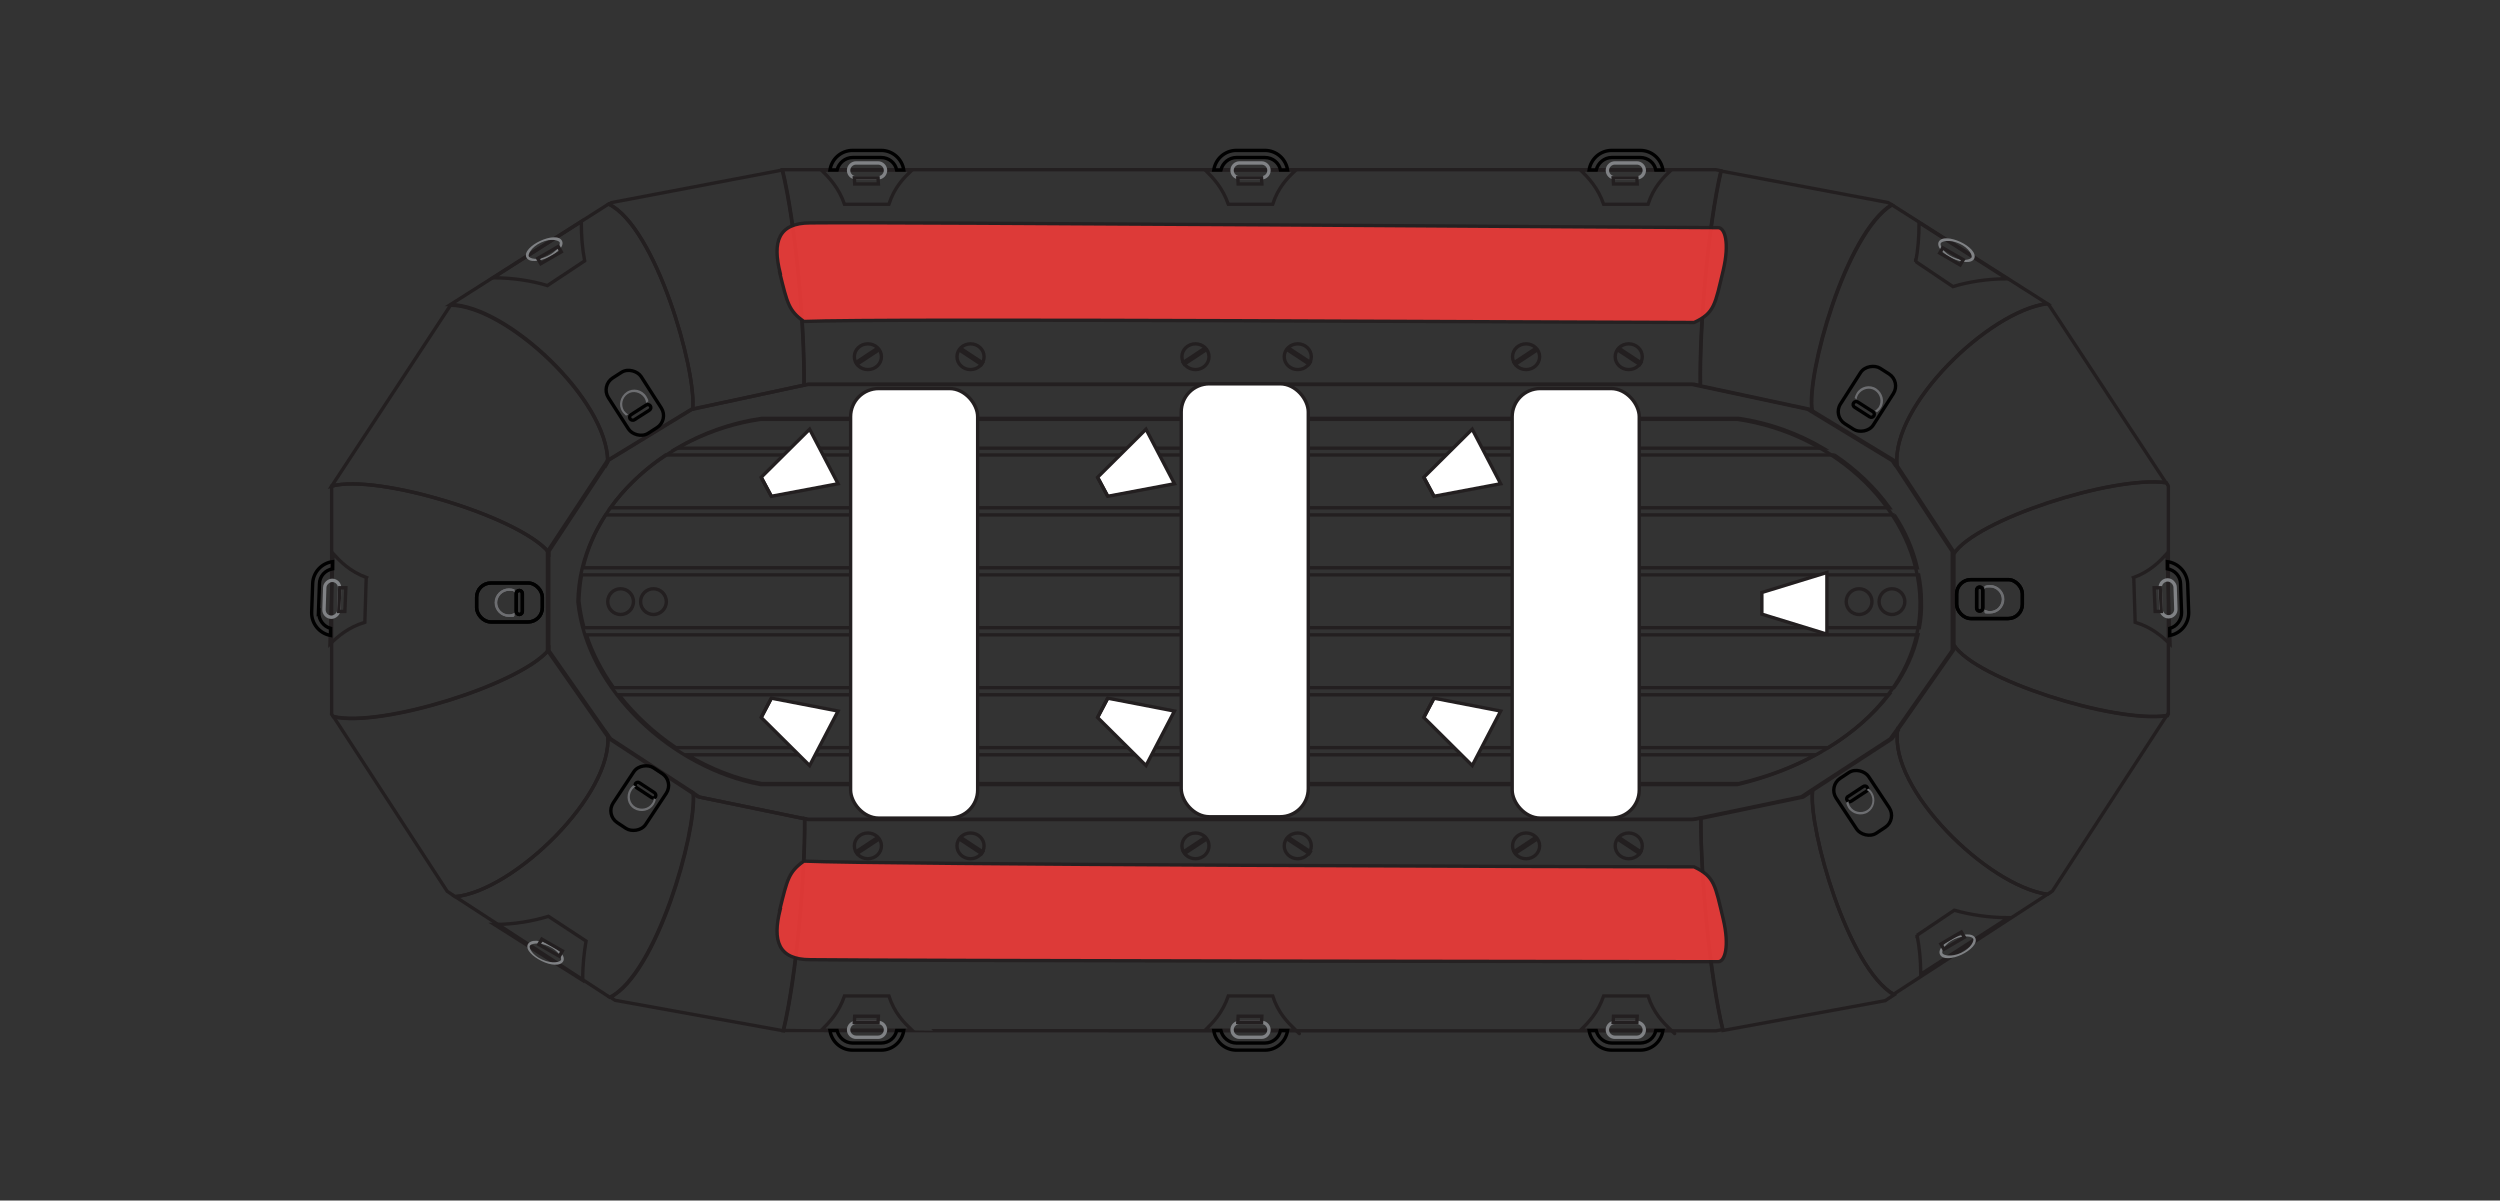 <svg viewBox="0 0 738 354.4" version="1.1" xmlns="http://www.w3.org/2000/svg" id="b">
  
  <rect x="0" y="0" width="738" height="354.4" fill="#333333" stroke="none"/>
  
  <defs>
    <style>
      .st0 {
        stroke: #000;
      }

      .st0, .st1, .st2, .st3, .st4, .st5, .st6, .st7, .st8, .st9, .st10, .st11, .st12, .st13 {
        fill: none;
      }

      .st0, .st14, .st8, .st13, .st15 {
        stroke-miterlimit: 10;
      }

      .st1 {
        stroke-miterlimit: 10;
        stroke-width: 1px;
      }

      .st1, .st14, .st2, .st4, .st7, .st10, .st11, .st13, .st15 {
        stroke: #231f20;
      }

      .st14 {
        fill: #fff;
      }

      .st2 {
        stroke-miterlimit: 10;
        stroke-width: 1px;
      }

      .st3, .st5, .st6, .st9 {
        stroke: #010101;
        stroke-linejoin: round;
      }

      .st4 {
        stroke-miterlimit: 10;
        stroke-width: 1px;
      }

      .st5 {
        stroke-width: 1px;
      }

      .st6 {
        stroke-width: 1px;
      }

      .st16 {
        fill: #808285;
      }

      .st17 {
        fill: #231f20;
      }

      .st18 {
        fill: #6d6e71;
      }

      .st7 {
        stroke-miterlimit: 10;
        stroke-width: 1px;
      }

      .st8, .st12 {
        stroke: #808285;
      }

      .st19 {
        opacity: .9;
      }

      .st9 {
        stroke-width: 1px;
      }

      .st10 {
        stroke-miterlimit: 10;
        stroke-width: 1px;
      }

      .st11 {
        stroke-miterlimit: 10;
        stroke-width: 1px;
      }

      .st12 {
        stroke-miterlimit: 10;
        stroke-width: 1px;
      }

      .st15 {
        fill: #ef3b39;
      }
    </style>
  </defs>
  <g id="c">
    <g id="d">
      <path d="M576.8,163.5v26.9c6.3,10.1,47.2,23.2,63,20.9l.3-.5v-67.3l-.6-1c-15.9-2.1-56.3,11-62.7,21h0Z" class="st13" id="e"></path>
      <path d="M162,191.8v-28.8c-8.6-10.4-50.4-23.2-64.1-19.5v67.3l.5.8c14.2,3.3,55.1-9.5,63.6-19.7h0Z" class="st13" id="f"></path>
      <g id="g">
        <path d="M237.4,113.7l1.3-.3h261.3l1.9.4c-.3-17.7,2.3-47.1,6.1-63.4l-1.5-.3H231c3.9,16.1,6.6,45.7,6.4,63.6h0Z" class="st13" id="h"></path>
        <path d="M204.5,120.8h0c0,0,32.8-7.1,32.8-7.1.2-17.9-2.5-47.5-6.4-63.5l-50.4,9.6-.8.5c13.8,6.8,25.9,48.7,24.8,60.5h0Z" class="st13" id="i"></path>
        <path d="M179.4,136.3l.2-.4,24.9-15.2c1.1-11.8-11-53.8-24.8-60.5l-46.7,29.7c16.5.2,46.4,28,46.4,46.3h0Z" class="st13" id="j"></path>
        <path d="M162,163v-.2l17.4-26.4c0-18.3-29.9-46.1-46.4-46.3h0s-35.1,53.4-35.1,53.4h0c13.7-3.7,55.6,9.2,64.1,19.6Z" class="st13" id="k"></path>
        <path d="M560,137.4l16.7,25.4v.7c6.4-10,46.7-23.2,62.7-21l-34.5-52.4-.6-.4c-17.2,2.2-46,30.1-44.3,47.7h0Z" class="st13" id="l"></path>
        <path d="M534.9,121.2l24.2,14.7.9,1.4c-1.7-17.6,27.1-45.5,44.3-47.7l-45.9-29.2c-13.7,8.5-25.3,50.4-23.5,60.8h0Z" class="st13" id="m"></path>
        <path d="M502,113.9l32.2,6.9.8.5c-1.8-10.3,9.8-52.3,23.5-60.8l-1.1-.7-49.3-9.3c-3.8,16.3-6.4,45.7-6.1,63.4h0Z" class="st13" id="n"></path>
      </g>
      <g id="o">
        <path d="M639.7,211.2c-15.8,2.3-56.7-10.8-63-20.9v1.6l-16.5,23.6c-2.7,17.4,26.6,46,44.2,48.5l1.5-1,33.8-51.9h0Z" class="st13" id="p"></path>
        <path d="M560.3,215.6l-1.8,2.5-23.5,15.3c-1.1,11.5,10.5,52.2,24,60.1l45.4-29.5c-17.6-2.4-46.9-31-44.2-48.5h0Z" class="st13" id="q"></path>
        <path d="M535,233.5l-2.7,1.8-30.2,6.3c-.1,17.9,2.6,46.8,6.5,62.6l47.9-8.8,2.6-1.7c-13.5-7.9-25.2-48.7-24-60.1h0Z" class="st13" id="r"></path>
        <path d="M502.1,241.5l-2.1.4H238.7l-1.2-.3c.1,17.9-2.5,46.7-6.3,62.6h.8c0,.1,274.6.1,274.6.1l2-.4c-3.8-15.9-6.5-44.7-6.5-62.6h0Z" class="st13" id="s"></path>
        <path d="M179.4,216.9l-17.4-24.9v-.2c-8.5,10.2-49.4,23-63.6,19.7l33.6,51.6,2.4,1.6c17.2-1.7,46.6-30,45-47.8h0Z" class="st13" id="t"></path>
        <path d="M204.6,234l-24.3-15.9-.9-1.2c1.7,17.8-27.8,46.1-45,47.8l45.6,29.7c13.7-7,25.6-48.4,24.6-60.3h0Z" class="st13" id="u"></path>
        <path d="M237.5,241.7l-31-6.4-1.8-1.2c1,11.9-10.8,53.3-24.5,60.3l1.4.9,49.7,9c3.8-15.9,6.4-44.7,6.3-62.6h0Z" class="st13" id="v"></path>
      </g>
    </g>
    <g id="w">
      <path d="M559.5,137.4l-.9-1.4-24.2-14.7-.8-.5-32.2-6.9-1.9-.4H238.2l-1.3.3-32.8,7h0c0,0-24.9,15.2-24.9,15.2l-.2.4-17.4,26.4v29.2l17.4,24.9.9,1.2,24.3,15.9,1.8,1.2,31,6.4,1.2.3h261.3l2.1-.4,30.2-6.3,2.7-1.8,23.5-15.3,1.8-2.5,16.5-23.6v-29.2l-16.7-25.4h0ZM566.8,177.7c.4,26-23.4,46.7-53.9,53.9H224.5c-25.9-4.8-51.2-27.8-53.9-53.9h0c.4-26.9,24.9-49.7,53.9-53.9h288.4c29,4.2,53.5,27.2,53.9,53.9h0Z" class="st13"></path>
    </g>
    <g id="x">
      <path d="M541.6,134.3H196.5c-6.4,4.3-12,9.6-16.3,15.6h377.6c-4.3-6-9.9-11.3-16.3-15.6h0Z" class="st13"></path>
      <path d="M513.4,123.5H224.8c-9,1.3-17.5,4.4-25,8.8h338.4c-7.5-4.4-16-7.5-24.9-8.8h0Z" class="st13"></path>
      <path d="M224.8,231.3h288.5c8.2-1.9,15.9-4.8,22.7-8.5H202.8c6.9,4.1,14.4,7.1,22,8.5Z" class="st13"></path>
      <path d="M199.5,220.7h340.2c7.1-4.3,13.2-9.6,17.9-15.6H182.7c4.7,6,10.4,11.3,16.8,15.6h0Z" class="st13"></path>
      <path d="M559.3,152H178.8c-3.1,4.8-5.4,10.1-6.7,15.6h393.9c-1.3-5.5-3.6-10.8-6.8-15.6Z" class="st13"></path>
      <path d="M181.1,203h378c3.4-4.8,5.8-10,7.1-15.6H173.1c1.8,5.5,4.6,10.8,8,15.6Z" class="st13"></path>
      <path d="M170.9,177.4h0c.3,2.7.8,5.3,1.5,7.9h394.2c.5-2.6.7-5.2.6-7.9h0c0-2.6-.3-5.2-.8-7.7H171.7c-.5,2.5-.7,5.1-.8,7.7Z" class="st13"></path>
    </g>
    <g id="y">
      <g id="z">
        <g id="aa">
          <path d="M375.7,60.3c1.6-5,4.4-7.8,6.8-10.1,0,0,0,0,0,0h-26.7s0,0,0,0c2.3,2.3,5.1,5.2,6.8,10.1h13Z" class="st13"></path>
        </g>
        <g id="ab">
          <path d="M375.7,294c1.6,5,4.4,7.8,6.8,10.1s0,0,0,0h-26.7s0,0,0,0c2.3-2.3,5.1-5.1,6.8-10.1h13Z" class="st13"></path>
        </g>
      </g>
      <g id="ac">
        <path d="M365.9,301.8h6.5c1.2,0,2.2,1,2.2,2.2h0c0,1.2-1,2.2-2.2,2.2h-6.5c-1.2,0-2.2-1-2.2-2.2h0c0-1.2,1-2.2,2.2-2.2Z" class="st8"></path>
        <path d="M365.9,48.1h6.5c1.2,0,2.2,1,2.2,2.2h0c0,1.2-1,2.2-2.2,2.2h-6.5c-1.2,0-2.2-1-2.2-2.2h0c0-1.2,1-2.2,2.2-2.2Z" class="st8"></path>
      </g>
      <g id="ad">
        <polygon points="365.5 300 372.5 300 372.4 301.8 365.4 301.8 365.5 300" class="st13"></polygon>
        <polygon points="365.5 54.3 372.5 54.3 372.4 52.5 365.4 52.5 365.5 54.3" class="st13"></polygon>
      </g>
      <g id="ae">
        <path d="M365,46.5h8.4c2.3,0,4.2,1.6,4.6,3.7h2.1c-.5-3.3-3.3-5.8-6.7-5.8h-8.4c-3.4,0-6.2,2.5-6.7,5.8h2.1c.5-2.1,2.4-3.7,4.6-3.7Z" class="st0"></path>
        <path d="M365,307.9h8.4c2.3,0,4.2-1.6,4.6-3.7h2.1c-.5,3.3-3.3,5.8-6.7,5.8h-8.4c-3.4,0-6.2-2.5-6.7-5.8h2.1c.5,2.1,2.4,3.7,4.6,3.7Z" class="st0"></path>
      </g>
    </g>
    <g id="af">
      <g id="ag">
        <g id="ah">
          <path d="M262.4,60.3c1.6-5,4.4-7.8,6.8-10.1,0,0,0,0,0,0h-26.7s0,0,0,0c2.3,2.3,5.1,5.2,6.8,10.1h13Z" class="st13"></path>
        </g>
        <g id="ai">
          <path d="M486.5,60.3c1.6-5,4.4-7.8,6.8-10.1,0,0,0,0,0,0h-26.7s0,0,0,0c2.3,2.3,5.1,5.2,6.8,10.1h13Z" class="st13"></path>
        </g>
        <g id="aj">
          <path d="M262.4,294c1.6,5,4.4,7.8,6.8,10.1,0,0,0,0,0,0h-26.7s0,0,0,0c2.3-2.3,5.1-5.1,6.8-10.1h13Z" class="st13"></path>
        </g>
        <g id="ak">
          <path d="M486.5,294c1.6,5,4.4,7.8,6.8,10.1s0,0,0,0h-26.7s0,0,0,0c2.3-2.3,5.1-5.1,6.8-10.1h13Z" class="st13"></path>
        </g>
        <g id="al">
          <path d="M629.8,170.5c4.9-1.8,7.7-4.7,9.9-7.1,0,0,0,0,0,0l.9,26.7s0,0,0,0c-2.4-2.2-5.3-4.9-10.3-6.4l-.4-13h0Z" class="st13"></path>
        </g>
        <g id="am">
          <path d="M108.2,170.5c-4.9-1.8-7.7-4.7-9.9-7.1,0,0,0,0,0,0l-.9,26.7s0,0,0,0c2.4-2.2,5.3-4.9,10.3-6.4l.4-13h0Z" class="st13"></path>
        </g>
        <g id="an">
          <path d="M172.6,77c-.7-3.5-1-7.4-1-11.4v-.2l-26,16.6c5.9,0,11.4.9,16,2.3l11-7.3h0Z" class="st13"></path>
        </g>
        <g id="ao">
          <path d="M565.5,77.3c.7-3.5,1-7.4,1-11.4v-.2l26,16.6c-5.9,0-11.4.9-16,2.3l-11-7.4h0Z" class="st13"></path>
        </g>
        <g id="ap">
          <path d="M173,277.8c-.6,3.5-1,7.4-1,11.4v.2l-26.1-16.5c5.9,0,11.4-1,16-2.4l11.1,7.3h0Z" class="st13"></path>
        </g>
        <g id="aq">
          <path d="M565.9,276c.7,3.5,1.1,7.4,1.1,11.4v.2l25.9-16.7c-5.9,0-11.4-.9-16-2.2l-11,7.4h0Z" class="st13"></path>
        </g>
      </g>
      <g id="ar">
        <path d="M252.7,48.1h6.5c1.2,0,2.2,1,2.2,2.2h0c0,1.2-1,2.2-2.2,2.2h-6.5c-1.2,0-2.2-1-2.2-2.2h0c0-1.2,1-2.2,2.2-2.2Z" class="st8"></path>
        <path d="M476.7,48.1h6.5c1.2,0,2.2,1,2.2,2.2h0c0,1.2-1,2.2-2.2,2.2h-6.5c-1.2,0-2.2-1-2.2-2.2h0c0-1.2,1-2.2,2.2-2.2Z" class="st8"></path>
        <path d="M252.7,301.8h6.5c1.2,0,2.2,1,2.2,2.2h0c0,1.2-1,2.2-2.2,2.2h-6.5c-1.2,0-2.2-1-2.2-2.2h0c0-1.2,1-2.2,2.2-2.2Z" class="st8"></path>
        <path d="M476.7,301.8h6.5c1.2,0,2.2,1,2.2,2.2h0c0,1.2-1,2.2-2.2,2.2h-6.5c-1.2,0-2.2-1-2.2-2.2h0c0-1.2,1-2.2,2.2-2.2Z" class="st8"></path>
        <rect transform="translate(-81.9 268.8) rotate(-88.1)" ry="2.2" rx="2.2" height="4.4" width="10.9" y="174.5" x="92.5" class="st12"></rect>
        <rect transform="translate(-5.5 21.2) rotate(-1.9)" ry="2.2" rx="2.2" height="10.9" width="4.4" y="171.3" x="637.8" class="st12"></rect>
        <path d="M161.8,76c-2.6,1.2-5.6,1.6-6.4,0s1.5-3.7,4.1-4.9,5.6-1.6,6.4,0-1.5,3.7-4.1,4.9ZM159.7,71.6c-3,1.4-3.9,3.6-3.6,4.1.3.6,2.5,1.3,5.5-.1s3.9-3.6,3.6-4.1-2.5-1.3-5.5.1Z" class="st16" id="as"></path>
        <path d="M572.3,71.4c.8-1.6,3.8-1.2,6.4,0s4.8,3.3,4.1,4.9-3.8,1.2-6.4,0-4.8-3.3-4.1-4.9ZM572.9,71.8c-.3.6.7,2.8,3.6,4.1,3,1.4,5.2.7,5.5.1s-.7-2.8-3.6-4.1-5.2-.7-5.5-.1Z" class="st16" id="at"></path>
        <path d="M576.7,276.9c2.6-1.2,5.6-1.6,6.4,0s-1.5,3.7-4,4.9-5.6,1.6-6.4,0,1.5-3.7,4-4.9ZM578.9,281.3c3-1.4,3.9-3.6,3.6-4.2s-2.5-1.2-5.5.1c-3,1.4-3.9,3.6-3.6,4.2s2.5,1.2,5.5-.1h0Z" class="st16" id="au"></path>
        <path d="M166.3,283.7c-.8,1.6-3.8,1.3-6.4,0s-4.8-3.3-4.1-4.9c.8-1.6,3.8-1.3,6.4,0s4.8,3.3,4.1,4.9ZM165.6,283.4c.3-.6-.7-2.8-3.7-4.1s-5.2-.7-5.5-.1.7,2.8,3.7,4.1,5.2.7,5.5.1Z" class="st16" id="av"></path>
      </g>
      <g id="aw">
        <polygon points="101.8 180.5 102.1 173.5 100.3 173.5 100 180.5 101.8 180.5" class="st13"></polygon>
        <rect transform="translate(-15.9 91.2) rotate(-30)" height="1.8" width="7" y="74.4" x="158.7" class="st7"></rect>
        <rect transform="translate(221.8 536.1) rotate(-59.9)" height="7" width="1.8" y="72.1" x="575.1" class="st1"></rect>
        <rect transform="translate(-160.9 281.9) rotate(-60.2)" height="7" width="1.8" y="276.1" x="161.7" class="st10"></rect>
        <rect transform="translate(-61.3 328.8) rotate(-30.3)" height="1.8" width="7" y="276.7" x="572.9" class="st2"></rect>
        <polygon points="252.3 300 259.3 300 259.2 301.8 252.2 301.8 252.3 300" class="st13"></polygon>
        <polygon points="476.3 300 483.3 300 483.2 301.8 476.2 301.8 476.3 300" class="st13"></polygon>
        <polygon points="252.3 54.3 259.3 54.3 259.2 52.5 252.2 52.5 252.3 54.3" class="st13"></polygon>
        <polygon points="476.3 54.3 483.3 54.3 483.2 52.5 476.2 52.5 476.3 54.3" class="st13"></polygon>
        <polygon points="636.2 180.5 635.9 173.5 637.7 173.5 638 180.5 636.2 180.5" class="st13"></polygon>
      </g>
      <g id="ax">
        <path d="M251.7,46.5h8.4c2.3,0,4.2,1.6,4.6,3.7h2.1c-.5-3.3-3.3-5.8-6.7-5.8h-8.4c-3.4,0-6.2,2.5-6.7,5.8h2.1c.5-2.1,2.4-3.7,4.6-3.7Z" class="st0"></path>
        <path d="M475.8,46.5h8.4c2.3,0,4.2,1.6,4.6,3.7h2.1c-.5-3.3-3.3-5.8-6.7-5.8h-8.4c-3.4,0-6.2,2.5-6.7,5.8h2.1c.5-2.1,2.4-3.7,4.6-3.7Z" class="st0"></path>
        <path d="M251.7,307.9h8.4c2.3,0,4.2-1.6,4.6-3.7h2.1c-.5,3.3-3.3,5.8-6.7,5.8h-8.4c-3.4,0-6.2-2.5-6.7-5.8h2.1c.5,2.1,2.4,3.7,4.6,3.7Z" class="st0"></path>
        <path d="M475.8,307.9h8.4c2.3,0,4.2-1.6,4.6-3.7h2.1c-.5,3.3-3.3,5.8-6.7,5.8h-8.4c-3.4,0-6.2-2.5-6.7-5.8h2.1c.5,2.1,2.4,3.7,4.6,3.7Z" class="st0"></path>
        <path d="M94,180.8l.3-8.4c0-2.3,1.7-4.1,3.9-4.5v-2.1c-3.2.4-5.8,3.1-5.9,6.5l-.3,8.4c-.1,3.4,2.3,6.3,5.6,6.9v-2.1c-2-.5-3.6-2.5-3.5-4.8h0Z" class="st0"></path>
        <path d="M644,180.8l-.3-8.4c0-2.3-1.7-4.1-3.9-4.5v-2.1c3.2.4,5.8,3.1,6,6.5l.3,8.4c.1,3.4-2.3,6.3-5.6,6.9v-2.1c2-.5,3.6-2.5,3.5-4.8h0Z" class="st0"></path>
      </g>
    </g>
    <g id="ay">
      <path d="M183.2,174.3c1.8,0,3.3,1.5,3.3,3.3s-1.5,3.3-3.3,3.3-3.3-1.5-3.3-3.3,1.5-3.3,3.3-3.3M183.2,173.3c-2.4,0-4.3,1.9-4.3,4.3s1.9,4.3,4.3,4.3,4.3-1.9,4.3-4.3-1.9-4.3-4.3-4.3h0Z" class="st17"></path>
      <path d="M192.9,174.3c1.8,0,3.3,1.5,3.3,3.3s-1.5,3.3-3.3,3.3-3.3-1.5-3.3-3.3,1.5-3.3,3.3-3.3M192.9,173.3c-2.4,0-4.3,1.9-4.3,4.3s1.9,4.3,4.3,4.3,4.3-1.9,4.3-4.3-1.9-4.3-4.3-4.3h0Z" class="st17"></path>
    </g>
    <g id="az">
      <path d="M548.8,174.3c1.8,0,3.3,1.5,3.3,3.3s-1.5,3.3-3.3,3.3-3.3-1.5-3.3-3.3,1.5-3.3,3.3-3.3M548.8,173.3c-2.4,0-4.3,1.9-4.3,4.3s1.9,4.3,4.3,4.3,4.3-1.9,4.3-4.3-1.9-4.3-4.3-4.3h0Z" class="st17"></path>
      <path d="M558.5,174.3c1.8,0,3.3,1.5,3.3,3.3s-1.5,3.3-3.3,3.3-3.3-1.5-3.3-3.3,1.5-3.3,3.3-3.3M558.5,173.3c-2.4,0-4.3,1.9-4.3,4.3s1.9,4.3,4.3,4.3,4.3-1.9,4.3-4.3-1.9-4.3-4.3-4.3h0Z" class="st17"></path>
    </g>
    <g id="ba">
      <g id="bb">
        <rect ry="4.2" rx="4.2" height="11.5" width="19.4" y="171.1" x="577.6" class="st3"></rect>
        <rect ry="4.2" rx="4.2" height="11.5" width="19.4" y="172.1" x="140.7" class="st3"></rect>
        <rect transform="translate(-39.3 343.1) rotate(-33.5)" ry="4.2" rx="4.2" height="19.4" width="11.5" y="227" x="544.1" class="st9"></rect>
        <rect transform="translate(154.5 518.6) rotate(-57.4)" ry="4.2" rx="4.2" height="11.5" width="19.4" y="112.4" x="541.7" class="st6"></rect>
      </g>
      <g id="bc">
        <path d="M585.3,174.2v5.3c0,.5-.4.9-.9.9h0c-.5,0-.9-.4-.9-.9v-5.3c0-.5.4-.9.9-.9h0c.5,0,.9.4.9.9Z" class="st3"></path>
        <path d="M154.2,175.2v5.3c0,.5-.4.9-.9.9h0c-.5,0-.9-.4-.9-.9v-5.3c0-.5.4-.9.9-.9h0c.5,0,.9.4.9.9Z" class="st3"></path>
        <path d="M550.9,233.6l-4.4,2.9c-.4.3-1,.2-1.2-.2h0c-.3-.4-.2-1,.3-1.2l4.4-2.9c.4-.3,1-.2,1.2.2h0c.3.4.2,1-.3,1.2Z" class="st9"></path>
        <path transform="translate(151.7 518.4) rotate(-57.3)" d="M549.8,117h0c.5,0,.9.4.9.9v5.3c0,.5-.4.9-.9.9h0c-.5,0-.9-.4-.9-.9v-5.3c0-.5.4-.9.9-.9Z" class="st5"></path>
      </g>
      <g id="bd">
        <path d="M151.9,181c-.5.2-1,.4-1.6.4-2,0-3.5-1.6-3.5-3.5s1.6-3.5,3.5-3.5,1.1.1,1.6.4v-.8c-.5-.2-1-.3-1.6-.3-2.3,0-4.2,1.9-4.2,4.2s1.9,4.2,4.2,4.2,1.1-.1,1.6-.3v-.8Z" class="st18"></path>
        <path d="M545.7,236.6c0,.6.2,1.1.5,1.5,1,1.6,3.2,2.1,4.9,1.1s2.1-3.2,1.1-4.9c-.3-.5-.7-.9-1.2-1.1l.6-.4c.4.3.8.7,1.1,1.2,1.2,2,.6,4.6-1.3,5.8s-4.6.6-5.8-1.3c-.3-.5-.5-1-.6-1.5l.6-.4h0Z" class="st18"></path>
        <path d="M553.4,121.3c.5-.3.9-.7,1.2-1.1,1-1.7.5-3.8-1.1-4.9s-3.8-.5-4.9,1.1c-.3.5-.5,1-.5,1.5l-.6-.4c.1-.5.3-1,.6-1.5,1.2-2,3.9-2.6,5.8-1.3s2.6,3.9,1.3,5.8c-.3.5-.7.8-1.1,1.2l-.6-.4h0Z" class="st18"></path>
        <path d="M585.9,180c.5.2,1,.4,1.6.4,2,0,3.5-1.6,3.5-3.5s-1.6-3.5-3.5-3.5-1.1.1-1.6.4v-.8c.5-.2,1-.3,1.6-.3,2.3,0,4.2,1.9,4.2,4.2s-1.9,4.2-4.2,4.2-1.1-.1-1.6-.3v-.8Z" class="st18"></path>
      </g>
    </g>
    <g id="be">
      <g id="bf">
        <rect ry="4.2" rx="4.2" height="11.5" width="19.4" y="172.1" x="140.7" class="st3"></rect>
        <rect ry="4.2" rx="4.2" height="11.5" width="19.4" y="171.1" x="577.6" class="st3"></rect>
        <rect transform="translate(-112 263) rotate(-56.5)" ry="4.2" rx="4.2" height="11.5" width="19.4" y="230" x="179.2" class="st9"></rect>
        <rect transform="translate(-34.6 119.9) rotate(-32.7)" ry="4.2" rx="4.2" height="19.4" width="11.5" y="109.4" x="181.6" class="st5"></rect>
      </g>
      <g id="bg">
        <path d="M154.2,175.2v5.3c0,.5-.4.9-.9.9h0c-.5,0-.9-.4-.9-.9v-5.3c0-.5.4-.9.9-.9h0c.5,0,.9.4.9.9Z" class="st3"></path>
        <path d="M585.3,174.2v5.3c0,.5-.4.9-.9.9h0c-.5,0-.9-.4-.9-.9v-5.3c0-.5.4-.9.9-.9h0c.5,0,.9.4.9.9Z" class="st3"></path>
        <path d="M188.8,231.1l4.4,2.9c.4.3.5.8.3,1.2h0c-.3.4-.8.5-1.2.2l-4.4-2.9c-.4-.3-.5-.8-.3-1.2h0c.3-.4.8-.5,1.2-.2Z" class="st9"></path>
        <rect transform="translate(-35.7 121.1) rotate(-32.6)" ry=".9" rx=".9" height="1.8" width="7.1" y="120.7" x="185.4" class="st6"></rect>
      </g>
      <g id="bh">
        <path d="M585.8,180c.5.2,1,.4,1.6.4,2,0,3.5-1.6,3.5-3.5s-1.6-3.5-3.5-3.5-1.1.1-1.6.4v-.8c.5-.2,1-.3,1.6-.3,2.3,0,4.2,1.9,4.2,4.2s-1.9,4.2-4.2,4.2-1.1-.1-1.6-.3v-.8Z" class="st18"></path>
        <path d="M193,235.6c0,.6-.2,1.1-.5,1.5-1,1.6-3.2,2.1-4.9,1.1s-2.2-3.2-1.1-4.9c.3-.5.7-.9,1.2-1.1l-.7-.4c-.4.3-.8.7-1.1,1.2-1.2,2-.7,4.6,1.3,5.8,2,1.2,4.6.6,5.8-1.3.3-.5.5-1,.6-1.5l-.7-.4h0Z" class="st18"></path>
        <path d="M185.4,122.3c-.5-.3-.9-.7-1.2-1.1-1-1.7-.5-3.8,1.1-4.9s3.8-.5,4.9,1.1c.3.5.5,1,.5,1.5l.7-.4c0-.5-.3-1-.6-1.5-1.2-2-3.9-2.6-5.8-1.3s-2.6,3.9-1.3,5.8c.3.5.7.8,1.1,1.2l.7-.4h0Z" class="st18"></path>
        <path d="M151.8,181c-.5.2-1,.4-1.6.4-2,0-3.5-1.6-3.5-3.5s1.6-3.5,3.5-3.5,1.1.1,1.6.4v-.8c-.5-.2-1-.3-1.6-.3-2.3,0-4.2,1.9-4.2,4.2s1.9,4.2,4.2,4.2,1.1-.1,1.6-.3v-.8Z" class="st18"></path>
      </g>
    </g>
    <g id="bi">
      <ellipse ry="3.8" rx="4" cy="249.7" cx="352.9" class="st13"></ellipse>
      <rect transform="translate(-79.2 235.3) rotate(-33.4)" height=".6" width="7.1" y="249.4" x="349" class="st11"></rect>
      <ellipse ry="3.8" rx="4" cy="249.7" cx="383.1" class="st13"></ellipse>
      <rect transform="translate(-36 432.5) rotate(-56.6)" height="7.1" width=".6" y="246.2" x="383.3" class="st4"></rect>
      <ellipse ry="3.8" rx="4" cy="105.3" cx="352.9" class="st13"></ellipse>
      <rect transform="translate(.2 211.4) rotate(-33.4)" height=".6" width="7.1" y="105" x="348.9" class="st11"></rect>
      <ellipse ry="3.8" rx="4" cy="105.3" cx="383.1" class="st13"></ellipse>
      <rect transform="translate(84.5 367.5) rotate(-56.6)" height="7.1" width=".6" y="101.8" x="383.3" class="st4"></rect>
      <ellipse ry="3.8" rx="4" cy="249.7" cx="450.5" class="st13"></ellipse>
      <rect transform="translate(-63.1 289) rotate(-33.4)" height=".6" width="7.1" y="249.4" x="446.6" class="st11"></rect>
      <ellipse ry="3.8" rx="4" cy="249.7" cx="480.8" class="st13"></ellipse>
      <rect transform="translate(7.8 514) rotate(-56.6)" height="7.1" width=".6" y="246.2" x="480.9" class="st4"></rect>
      <ellipse ry="3.8" rx="4" cy="105.3" cx="450.5" class="st13"></ellipse>
      <rect transform="translate(16.4 265.2) rotate(-33.4)" height=".6" width="7.1" y="105" x="446.6" class="st11"></rect>
      <ellipse ry="3.8" rx="4" cy="105.3" cx="480.8" class="st13"></ellipse>
      <rect transform="translate(128.4 449.1) rotate(-56.6)" height="7.1" width=".6" y="101.8" x="480.9" class="st4"></rect>
      <ellipse ry="3.8" rx="4" cy="249.7" cx="256.2" class="st13"></ellipse>
      <rect transform="translate(-95.2 182.1) rotate(-33.4)" height=".6" width="7.1" y="249.4" x="252.3" class="st11"></rect>
      <ellipse ry="3.8" rx="4" cy="249.7" cx="286.5" class="st13"></ellipse>
      <rect transform="translate(-79.5 351.8) rotate(-56.6)" height="7.1" width=".6" y="246.2" x="286.6" class="st4"></rect>
      <ellipse ry="3.8" rx="4" cy="105.3" cx="256.2" class="st13"></ellipse>
      <rect transform="translate(-15.7 158.2) rotate(-33.4)" height=".6" width="7.1" y="105" x="252.3" class="st11"></rect>
      <ellipse ry="3.8" rx="4" cy="105.3" cx="286.5" class="st13"></ellipse>
      <rect transform="translate(41 286.9) rotate(-56.6)" height="7.1" width=".6" y="101.8" x="286.6" class="st4"></rect>
    </g>
    <g id="bj">
      <rect ry="8.3" rx="8.3" height="126.8" width="37.5" y="114.7" x="251.1" class="st14"></rect>
      <rect ry="8.3" rx="8.3" height="127.8" width="37.5" y="113.3" x="348.7" class="st14"></rect>
      <rect ry="8.3" rx="8.3" height="126.8" width="37.5" y="114.7" x="446.4" class="st14"></rect>
    </g>
    <g id="bk">
      <polygon points="539.3 169 520.1 174.9 520.1 181.3 539.3 187.2 539.3 169" class="st14"></polygon>
      <polygon points="434.6 126.7 420.3 140.9 423.3 146.5 443 142.8 434.6 126.7" class="st14"></polygon>
      <line y2="140.9" x2="420.3" y1="146.5" x1="423.3" class="st13"></line>
      <polygon points="434.6 226 420.3 211.8 423.3 206.1 443 209.9 434.6 226" class="st14"></polygon>
      <line y2="211.8" x2="420.3" y1="206.1" x1="423.3" class="st13"></line>
      <polygon points="338.3 126.7 324 140.9 327 146.5 346.7 142.8 338.3 126.7" class="st14"></polygon>
      <line y2="140.9" x2="324" y1="146.5" x1="327" class="st13"></line>
      <polygon points="338.3 226 324 211.8 327 206.1 346.7 209.9 338.3 226" class="st14"></polygon>
      <line y2="211.8" x2="324" y1="206.1" x1="327" class="st13"></line>
      <polygon points="239 126.7 224.7 140.9 227.7 146.5 247.4 142.8 239 126.7" class="st14"></polygon>
      <line y2="140.9" x2="224.7" y1="146.5" x1="227.7" class="st13"></line>
      <polygon points="239 226 224.7 211.8 227.7 206.1 247.4 209.9 239 226" class="st14"></polygon>
      <line y2="211.8" x2="224.7" y1="206.1" x1="227.7" class="st13"></line>
    </g>
  </g>
  <g id="bl">
    <g id="bm">
      <g class="st19" id="bn">
        <path d="M230.2,80.6c2.2,8.9,2.6,11.1,7.1,14.3,22.4-1,231.4.3,262.8.3,6.1-2.8,6.2-5.4,8.6-15.4,1.9-8.1.5-12.6-1.5-12.6-16.5,0-244.9-1.7-268-1.4-9.5,0-11.2,5.6-8.9,14.8Z" class="st15" id="bo"></path>
        <path d="M230.2,268.5c2.2-8.9,2.6-11.1,7.1-14.3,22.4,1,231.4,1.7,262.8,1.7,6.1,2.9,6.2,5.4,8.6,15.4,1.9,8.1.5,12.6-1.5,12.6-16.5,0-244.9-.3-268-.6-9.5,0-11.2-5.6-8.9-14.8Z" class="st15" id="bp"></path>
      </g>
    </g>
  </g>
</svg>